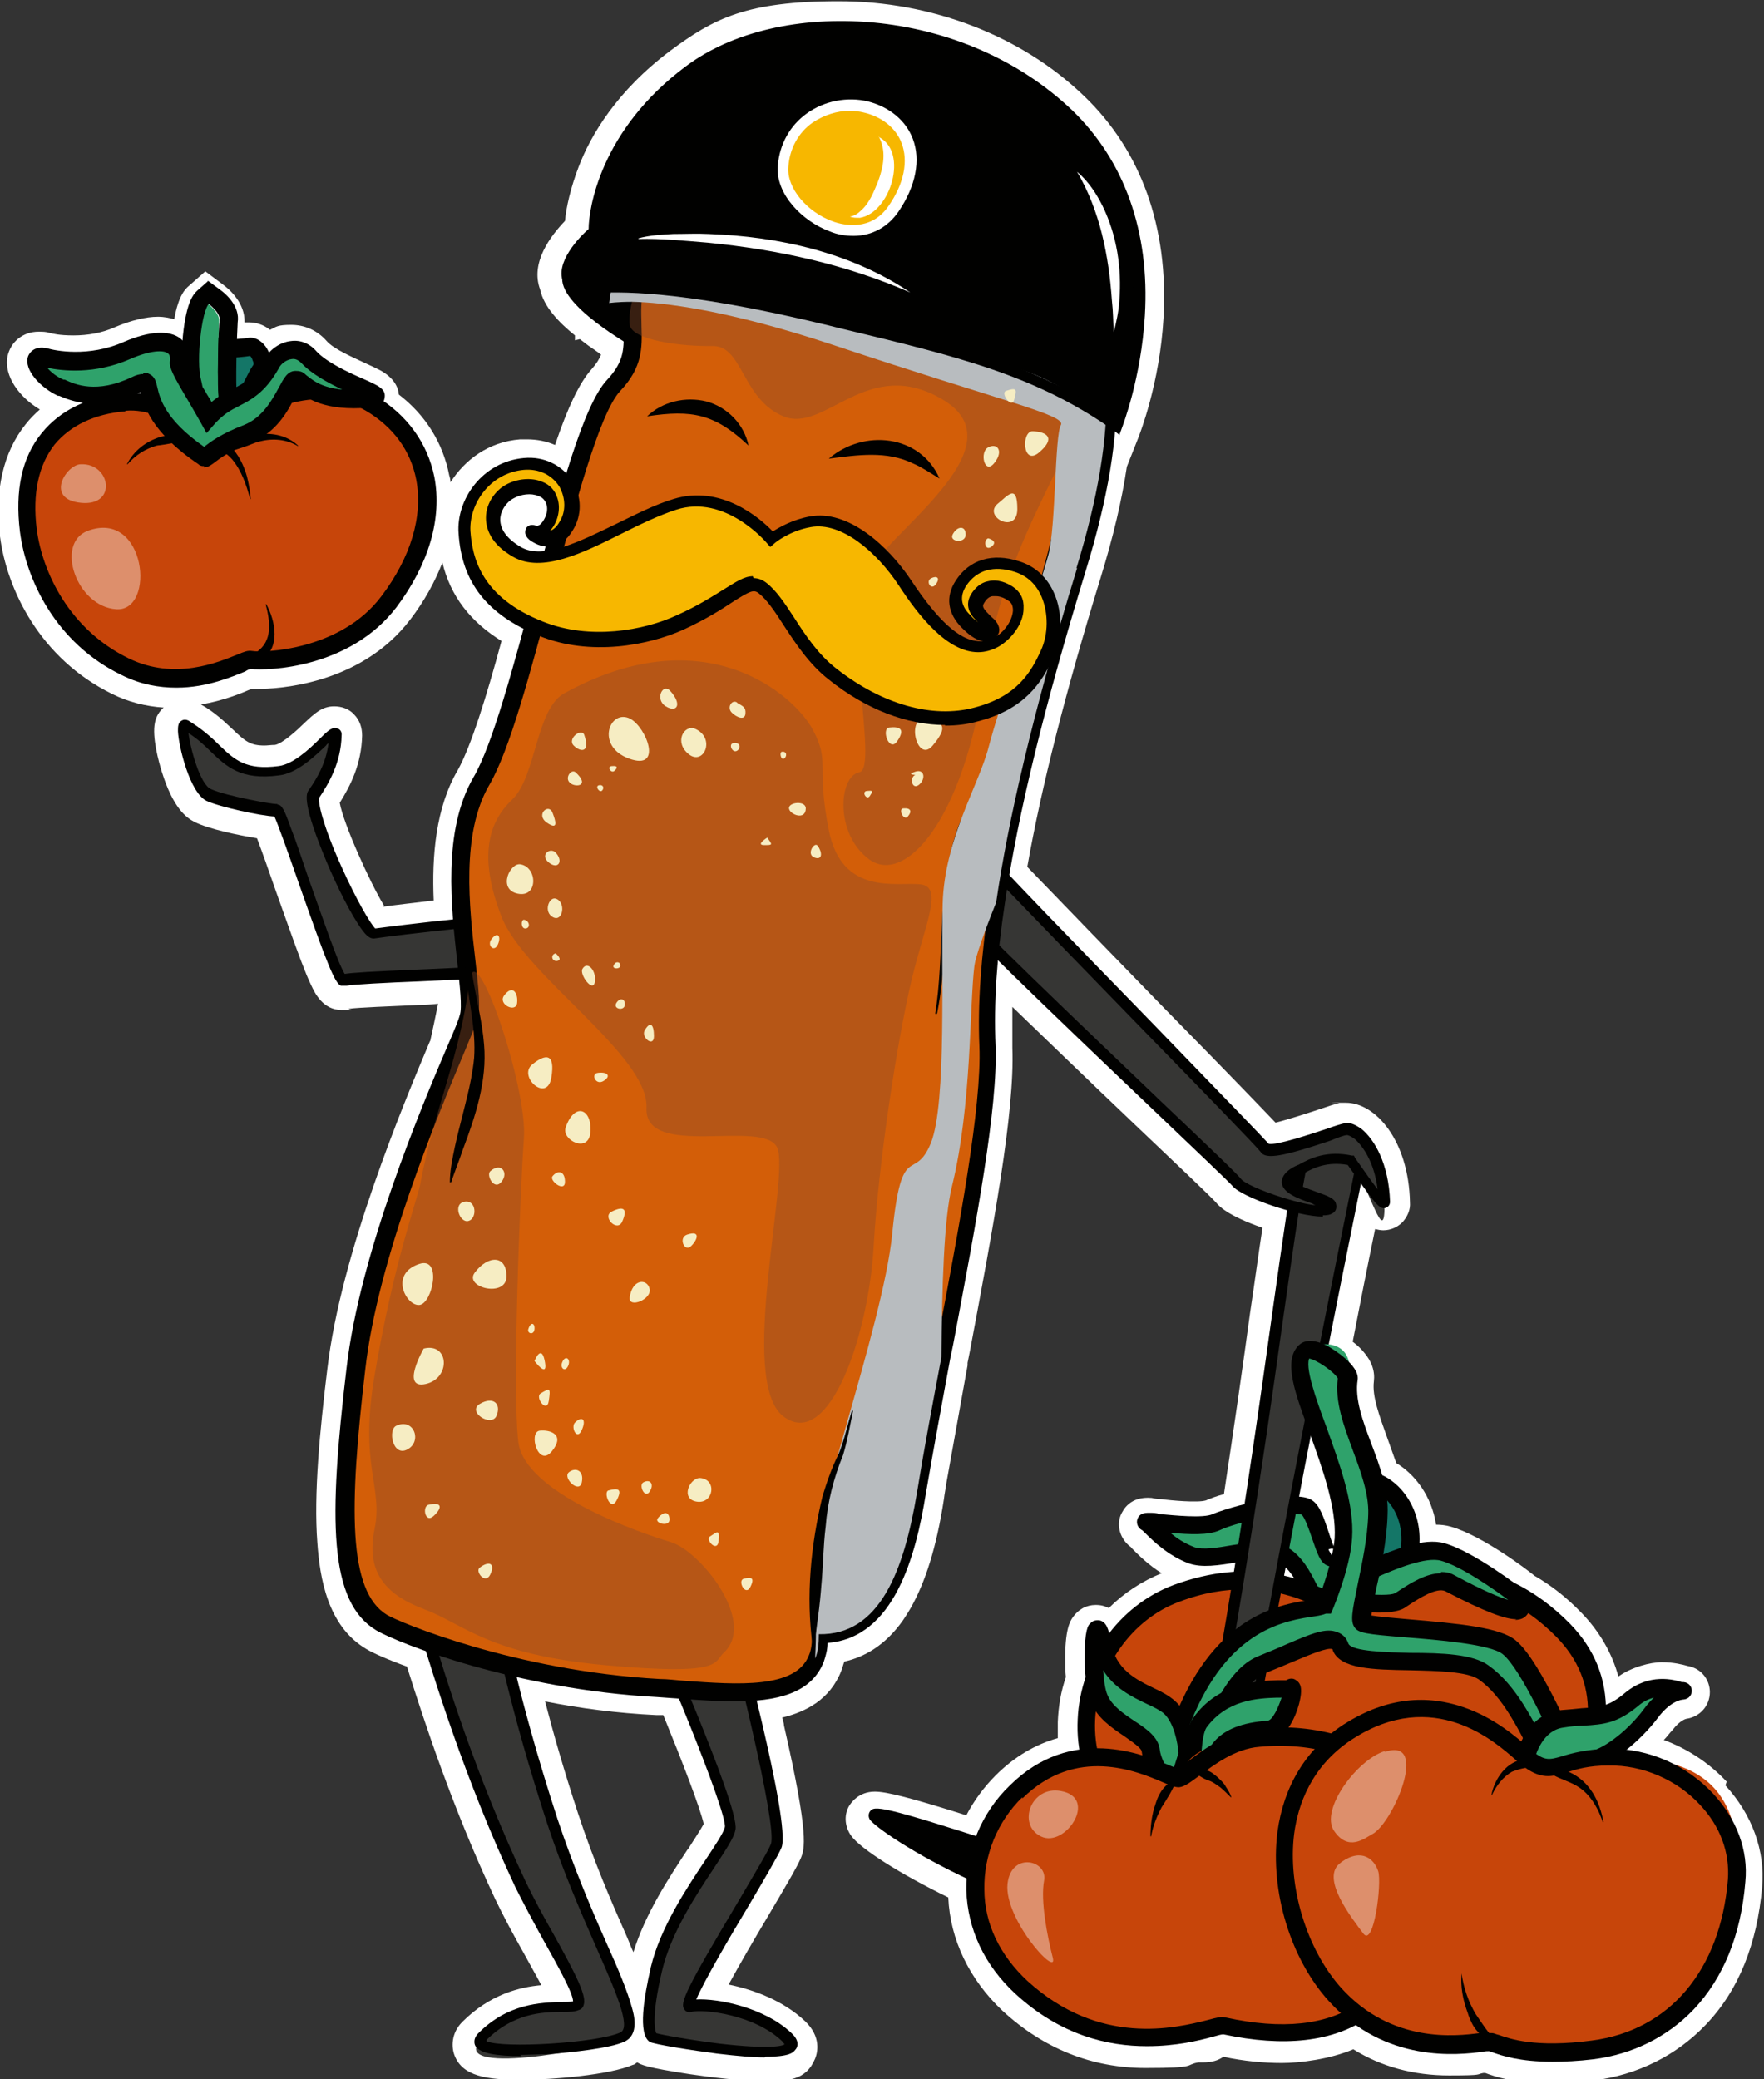 <?xml version="1.0" encoding="UTF-8"?>
<svg xmlns="http://www.w3.org/2000/svg" version="1.1" viewBox="0 0 283.5 334.1">
  <rect x="0" y="0" width="283.5" height="334.1" fill="#333333" stroke="none"/>
  <!-- Generator: Adobe Illustrator 29.3.0, SVG Export Plug-In . SVG Version: 2.1.0 Build 146)  -->
  <defs>
    <style>
      .st0 {
        fill: #c7450a;
      }

      .st1 {
        fill: #f6edc3;
      }

      .st2 {
        fill: #d35e08;
      }

      .st3 {
        fill: #010100;
      }

      .st4 {
        opacity: .4;
      }

      .st4, .st5 {
        fill: #fff;
      }

      .st6 {
        isolation: isolate;
      }

      .st7 {
        fill: #363634;
      }

      .st8 {
        fill: #2fa26b;
      }

      .st9 {
        fill: #b8bcbf;
      }

      .st9, .st10 {
        mix-blend-mode: multiply;
      }

      .st11 {
        fill: #147667;
      }

      .st12 {
        fill: #f7b700;
      }

      .st10 {
        fill: #8a4d2b;
        opacity: .4;
      }
    </style>
  </defs>
  <g class="st6">
    <g id="Layer_1">
      <g>
        <path class="st5" d="M277.5,286.3c-2.8-3-6.3-5.3-10.1-6.7.5-.5.9-1.1,1.4-1.6,1.2-1.6,2.2-1.8,2.2-1.8,2.2-.3,3.8-2.1,3.8-4.3,0-1.8-1.2-3.8-3.6-4.2,0,0,0,0,0,0-.7-.2-2.2-.6-4.1-.6s-4.9.8-7,2.3c-1-3.7-3-7.2-5.9-10.2-2.5-2.6-5-4.5-7.6-6h0c-.8-.7-8.4-6.5-13.5-7.9-.7-.2-1.5-.3-2.3-.3-.7-4.6-3.4-8.1-6.4-9.9-.5-1.4-1-2.8-1.5-4.2-1.2-3.4-2.4-6.5-2.1-8.9.2-1.6-.3-3.2-1.6-4.7-.4-.5-1-1.1-1.8-1.7,1.1-5.7,2.3-11.8,3.6-18.1.4.1.9.2,1.3.2h0c1.2,0,2.3-.5,3.1-1.3.8-.9,1.3-2,1.2-3.2-.2-9.9-5.5-16-10.3-16s-.8,0-1.1.1c-.7.1-1.5.4-3.3,1-1.5.5-4.9,1.6-6.9,2.1-2-2.1-6.6-6.9-17.7-18.2-7.4-7.6-16.6-17.1-22.2-22.9,2.3-13,6.2-28.3,11.8-46.5,2-6.5,3.4-12.4,4.2-17.8l1.9-4.8c.1-.3,3.4-8.5,4-19.2.8-14.5-3.6-26.8-12.8-35.6-10.1-9.7-24.5-15.2-39.4-15.2s-20.1,2.8-27,7.9c-8.7,6.5-12.9,13.7-14.8,18.7-1.3,3.4-2,6.5-2.2,8.7-2.3,2.4-5.6,6.7-4,11,.6,2.8,3,5.3,5.6,7.4v.8c-.1,0,.8-.2.8-.2.4.3.9.7,1.3,1,.7.5,1.5,1,2.1,1.5-.3.7-.7,1.4-1.5,2.3-2,2.2-3.9,6.3-5.9,12.2-1.4-.6-2.9-.9-4.5-.9s-.7,0-1.1,0c-5.1.4-8.9,3.3-11.2,6.9,0-.4-.1-.8-.2-1.1-1-5.2-3.8-9.7-8.1-13-.1-1.2-.8-2.7-3-3.9-.6-.3-1.4-.7-2.3-1.1-1.9-.9-5.2-2.3-6.3-3.6-1.5-1.7-3.5-2.6-5.7-2.6s-2.4.3-3.4.8c-1-.8-2.2-1.2-3.4-1.2s-.5,0-.7,0c.1-3.1-2.4-5.3-3.5-6.1l-2.8-2.1-2.6,2.3c-.6.5-1.7,1.5-2.4,5.4-.7-.2-1.6-.4-2.6-.4-2,0-4.4.6-7,1.7-2,.9-4.3,1.3-6.6,1.3s-3.4-.3-3.8-.4c-.6-.2-1.2-.2-1.8-.2-2.5,0-4.5,1.6-5,4-.6,3.2,2,6.6,5.2,8.5-.8.7-1.6,1.5-2.3,2.4-3.6,4.5-5,10.7-4.1,18,1.1,8.5,6.4,19.6,18,25.3,2.6,1.3,5.4,2,8.3,2.2-.7.6-1.2,1.4-1.4,2.4-.5,2.3.6,6.3,1.1,7.9,1.8,5.8,3.9,7.4,5.3,8.1,2.2,1.1,6.9,2.1,10,2.6.8,2.1,2,5.5,3,8.4,1.4,3.9,2.8,7.9,4,11.1.7,1.8,1.2,3.1,1.7,4.1.6,1.3,1.9,4,4.9,4s.8,0,1.2-.2c1.3-.2,6.7-.4,11.1-.6,1.1,0,2.2-.1,3.2-.2-.4,2-.8,3.9-1.2,5.7,0,0,0,.2-.1.3-4.3,10.2-14.3,34-16.5,52.7-1.2,9.9-2.2,20.1-1.6,27.9.4,5.6,1.6,13.4,7.9,17.1,1,.6,3.2,1.6,6.5,2.8,2.7,8.6,7.3,22.7,14.2,37.4,1.3,2.7,2.9,5.7,4.6,8.7.8,1.5,1.9,3.4,2.8,5.1-3.5.3-8.3,1.5-12.7,5.9-1.8,1.8-1.8,4.1-1.2,5.5,1.3,3.2,5.1,3.8,10.6,3.8h0c5.1,0,14.3-.8,18-2.4.2,0,.4-.2.7-.4,0,0,0,0,0,0,.7.4,1.3.8,8.5,1.9,3.4.5,8.2,1.1,11.9,1.1s6.7,0,8.2-3.6c.4-1,1-3.5-1.6-6-3.6-3.4-8.4-5.1-12.3-5.9,1.8-3.3,4.3-7.6,6.1-10.6,3.2-5.4,4.9-8.3,5.5-9.7.6-1.5,1.4-3.4-2.7-21.3,0-.4-.2-.9-.3-1.3,3.8-.9,7.7-2.9,9.5-7.5.2-.5.3-1,.5-1.5,3.1-.7,6.5-2.5,9.4-6.6.4-.6.8-1.2,1.2-1.9,2.4-4.2,4.2-9.8,5.4-17.6.1-.9.3-1.8.4-2.6,1.1-6.2,2.3-12.7,3.4-18.9v-.4c0,0,0,0,0,0l.4-2c3.7-19.7,7.2-38.3,6.8-48.6,0-2.1,0-4.3,0-6.6,5.2,5,11.8,11.4,20.1,19.3,5.8,5.5,11.8,11.2,12.6,12.1.5.6,1.8,2.1,7.5,4.1-.6,3.8-1.2,8.4-2,13.7-1.1,8.1-2.5,17.9-4.2,29.1-1.2.3-2.2.7-2.9,1-1.3.4-5.7,0-7.1-.2-.6,0-1.2-.1-1.6-.2-3.5-.3-4.6,1.9-5,2.8-.7,1.8,0,3.8,1.5,5,.1,0,.3.3.4.4,1,1,2.6,2.6,4.7,3.9-3.2,1.3-6.1,3.2-8.5,5.6-.6-.3-1.2-.5-2.1-.5-1.5,0-2.8.7-3.7,2-.4.6-1.3,1.9-1.2,7.3,0,.6,0,1.4.1,2.3-.8,2.3-1.2,4.7-1.3,7.2,0,.9,0,1.7,0,2.6-3.6,1-7,3-10,6-1.9,1.9-3.5,4.1-4.7,6.4-8.9-2.8-12.8-3.8-14.7-3.8-2.7,0-3.9,1.9-4.2,2.4-.8,1.5-.6,3.3.4,4.7,1.5,2.1,8,6.2,15.6,9.9.3,6.8,3.4,13.2,8.7,18.2,6.6,6.1,14.4,9.2,23,9.2s6.2-.5,8.5-.9c.3,0,.6,0,.8,0,1.3,0,2.4-.3,3.2-.9,3.3.7,6.5,1,9.4,1s7.7-.6,11.5-2.2c4.5,2.8,9.7,4.2,15.4,4.2s4.3-.2,5.5-.4c.1,0,.2,0,.3,0,1.6.6,4.8,1.7,10.5,1.7s4.5-.2,7-.5c7-.9,13.2-4,17.9-8.9,5.3-5.5,8.3-13,9.1-22.2.5-5.8-1.6-11.6-5.9-16.3ZM61.7,145.5c-2.2-3.6-6.5-13.1-7.1-16.5,1.7-2.7,3.5-6.2,3.6-10.8,0-1.3-.4-2.5-1.3-3.4-.8-.9-2-1.3-3.2-1.3-2,0-3.2,1.2-4.8,2.7-1,1-3.5,3.3-4.7,3.5-.6,0-1.2.1-1.7.1-2.3,0-3.1-.7-5.1-2.6-1.3-1.2-2.8-2.7-5.1-4,3.6-.6,6.5-1.8,8.1-2.5,0,0,0,0,0,0,0,0,0,0,0,0,0,0,.2,0,.3,0,.2,0,.5,0,.8,0,2.7,0,16.3-.5,24.4-11.1,2.3-3,4-6.1,5.2-9.2,1.3,5.4,4.5,9.5,9.5,12.6-2.4,8.9-4.9,16.9-7,20.7-3.6,6.1-4.2,13.9-3.9,21-3.2.4-6.1.7-8.1,1ZM110.5,297.2c-2.9,4.4-6.8,10.3-8.7,16.5-.4-.8-.7-1.7-1.1-2.6-2.4-5.4-5.3-12.1-7.8-19.7-2.3-7-4-13-5.3-18,5.5,1.1,11.6,1.9,17.9,2.2.4,0,.7,0,1.1,0,2.9,7.1,5.9,14.8,6.5,17.5-.5.9-1.6,2.6-2.5,4Z"/>
        <g>
          <g>
            <path class="st11" d="M221.1,238.2c3,.9,6,5,5.6,10.1-.5,5.2-4.7,9.9-4.2,11.4s-8.1-1.1-8.1-1.1l6.7-20.4Z"/>
            <path class="st3" d="M221.6,261.6c-1.3,0-3.6-.4-7.7-1.6l-1.4-.4,7.6-23.2,1.4.4c3.6,1.2,7.1,5.8,6.6,11.6-.3,3.2-1.9,6.2-3,8.4-.5.9-1.1,2.1-1.2,2.5.2.6,0,1.2-.4,1.6-.2.2-.6.6-1.8.6ZM216.2,257.6c1.9.5,3.8,1,4.9,1.1.2-.9.7-1.9,1.4-3.2,1.1-2.1,2.5-4.7,2.7-7.3.3-3.6-1.3-6.6-3.3-8l-5.8,17.5Z"/>
          </g>
          <g>
            <path class="st3" d="M104,56s-13.5-7.4-12.6-11.6,9.7-7.9,11.3-4.7,1.3,16.2,1.3,16.2Z"/>
            <path class="st3" d="M104.8,57.5l-1.3-.7c-2.3-1.3-14-7.9-13.1-12.5.6-3.2,5-6.1,8.6-6.6,2.1-.3,3.7.3,4.4,1.7,1.7,3.4,1.5,15.3,1.4,16.7v1.5ZM100.1,39.4c-.3,0-.6,0-.8,0-2.8.4-6.6,2.8-7.1,5.1-.4,2.3,5.7,6.9,10.9,9.9,0-4.3-.2-12.1-1.3-14.3-.3-.6-1.1-.8-1.8-.8Z"/>
          </g>
          <g>
            <path class="st11" d="M35.7,65.6c0-.3-.8-4.7-1-6.2s-.8-4.3,0-3.8,4.3.3,5.4,0,2.7,2.1,1.6,3.8-2.9,6.2-4.5,7.1-1.5-1.1-1.5-1.1Z"/>
            <path class="st3" d="M36.5,68.3c-.5,0-.9-.2-1.1-.3-1-.6-1.1-1.9-1.1-2.4,0-.4-.3-2.2-.6-3.5-.2-1-.3-2-.4-2.5v-.4c-.5-2.8-.7-4.2.4-4.8.4-.3,1.1-.4,1.8,0,.6.2,3.2.1,4.3-.1,1-.2,2.1.3,2.9,1.4,1,1.4,1.1,3.2.2,4.5-.3.5-.7,1.2-1.1,2-1.4,2.8-2.5,4.8-3.9,5.6-.6.3-1,.4-1.4.4ZM35.9,57.4c0,.5.2,1,.2,1.4v.4c.2.5.3,1.5.5,2.5.3,1.7.4,2.7.5,3.2.8-.9,1.7-2.8,2.3-3.9.4-.8.8-1.6,1.2-2.2.2-.2.2-.5,0-.9-.1-.4-.3-.6-.4-.7-.7.1-2.7.4-4.3.2ZM40.5,57.1s0,0,0,0c0,0,0,0,0,0ZM35.6,54.5s0,0,0,0c0,0,0,0,0,0Z"/>
          </g>
          <g>
            <path class="st8" d="M213.3,258.6c-2.3-.3-3.2-6.6-6.9-8.7s-11,1.4-14.9,0-6.5-4.8-7.3-5.3,8.4,1.3,11.3,0,12.8-3.6,14.6-2.3,2.8,8.7,4.1,8"/>
            <path class="st3" d="M213.1,260c-1.9-.3-2.8-2.2-3.9-4.2-.9-1.8-2-3.8-3.6-4.7-1.6-.9-4.3-.5-7,0-2.7.4-5.4.9-7.6.1-3.2-1.2-5.6-3.5-6.9-4.8-.3-.3-.6-.6-.7-.6-.6-.4-.8-1.1-.6-1.7.4-1.1,1.5-1,2.1-1,.4,0,.9,0,1.5.2,2.3.2,7,.7,8.5,0,2-.9,13.2-4.2,16-2.2,1.2.8,1.8,2.6,2.7,5.3.3,1,.8,2.4,1.1,2.7-.2-.2-.7-.4-1.2-.1l1.4,2.5c-.5.3-1,.3-1.5.1-1.2-.4-1.7-2-2.5-4.3-.4-1.2-1.2-3.5-1.7-3.9-1.5-.7-10,1-13.2,2.5-1.7.8-4.8.7-7.9.4,1,.9,2.3,1.7,3.8,2.3,1.4.5,3.8.1,6.1-.3,3.2-.5,6.5-1.1,9,.4,2.3,1.4,3.6,3.9,4.6,5.9.5.9,1.3,2.5,1.7,2.7l-.4,2.8Z"/>
          </g>
          <g>
            <path class="st0" d="M215.8,257.9c-1.6,1.2-10.6-7.8-26.8-1.8-15.9,5.9-22.8,31.6,1.2,43.1,26.4,12.7,51.3.9,57-4.4s15.7-20.9,4-32.8c-11.7-11.9-26.6-10.6-35.4-4.1Z"/>
            <path class="st3" d="M215,306.3c-7.5,0-16.3-1.4-25.4-5.8-10.9-5.2-16.9-14.1-16.4-24.2.4-9.6,6.6-18.3,15.4-21.6,12.4-4.6,20.9-.8,25,1,.6.3,1.4.6,1.8.7,4.9-3.5,11.1-5.2,17.2-4.9,7.3.4,14.1,3.7,19.7,9.4,4,4.1,5.9,8.9,5.8,14.3-.2,9.2-6.3,17.2-9.9,20.6-3.3,3.1-11.4,7.3-21.4,9.3-3.3.7-7.3,1.1-11.7,1.1ZM200,255.4c-3.1,0-6.6.5-10.5,2-7.6,2.8-13.1,10.6-13.5,19-.4,8.9,5,16.8,14.8,21.5,25.3,12.2,49.8,1.1,55.4-4.1,3-2.8,8.8-10.3,9-18.5.1-4.6-1.6-8.7-5-12.2-11.2-11.4-25.2-10.1-33.5-4h0c-1.1.8-2.4.2-4.4-.7-2.6-1.2-6.7-3-12.2-3Z"/>
          </g>
          <g>
            <path class="st3" d="M252.9,304.9c1.9.1-22.4,11.4-58.3,7.3-30.4-3.5-52.6-18.3-54.1-20.3s24.4,6.9,31.9,9,34.2,6,37.9,6.1c7.4.2,37.4-2.4,42.6-2Z"/>
            <path class="st3" d="M210.4,314c-4.9,0-10.3-.3-15.9-.9-31-3.6-53.1-18.5-54.7-20.7-.3-.5-.2-1,0-1.3.7-1,1.8-1,21.6,5.4,4.6,1.5,8.9,2.8,11.3,3.5,2.2.6,34,6,37.7,6.1,3.6,0,12.6-.5,21.3-1,9.6-.6,18.6-1.2,21.3-1h0c.6,0,.8.4.9.6.1.3.1.7-.1,1-.8,1.1-7.9,3.9-17.4,5.9-6.3,1.3-15.2,2.6-25.9,2.6ZM143,292.9c2.5,1.8,7.3,4.7,14,7.8,8.3,3.8,21.6,8.8,37.6,10.6,27.3,3.2,47.5-2.6,54.7-5.5-4.2.1-11,.6-17.6,1-8.8.6-17.8,1.1-21.4,1-4,0-35.8-5.5-38.2-6.1-2.4-.7-6.8-2-11.4-3.5-5.8-1.8-13.8-4.4-17.8-5.4Z"/>
          </g>
          <g>
            <path class="st7" d="M219.1,185.5c.1-.2-23.3,112.4-24.6,140.6,0,1.4-9.3-1.3-9-2.4,17.1-75.2,22-139.3,24.7-139.2l8.8,1.1Z"/>
            <path class="st3" d="M193.6,327.3c-2.4,0-7-1.5-8.3-2.6-.6-.5-.7-1-.6-1.4,10.4-45.5,16.3-87.4,19.8-112.5,3.5-24.9,4-27.4,5.7-27.4s0,0,0,0h0s8.9,1.1,8.9,1.1h0c.7.3.6,1,.5,1.3,0,.2,0,.5-.2.8-.1.7-.4,1.8-.6,3.2-18.7,92.1-23.2,124.9-23.7,136.2,0,.5-.3.9-.8,1.1-.3.1-.6.2-1.1.2ZM186.5,323.5c1.1.8,5.7,2.2,7.2,2.1.8-16.7,9-63.7,23.7-136,.3-1.4.5-2.6.7-3.3l-7.5-.9c-.9,2-2.4,12.6-4.3,25.9-3.5,25-9.5,66.9-19.8,112.3Z"/>
          </g>
          <g>
            <path class="st3" d="M182.9,315.1c-.2.6,2.5,1.4,5.7,2,4.8.9,10.9,1.5,10.9.5,0-1.3,0-2.8.2-4.3.3-2.7.9-5.7,1.4-8.2v-.2c.9-3.6,1.6-6.5,1.6-7.3,0,0,0,0,0-.1-.4-1.3-5.4-2.3-10-2.7-3.6-.3-6.9-.2-7.3.6-.9,1.8-1,14.2-2.5,19.8Z"/>
            <path class="st3" d="M189.3,294.5c1,0,2.2,0,3.4.2,4.5.4,9.6,1.4,10,2.7,0,0,0,0,0,.1,0,.7-.7,3.6-1.6,7.3v.2c-.6,2.6-1.2,5.5-1.5,8.2-.2,1.5-.2,3-.2,4.3,0,.3-.8.5-2.1.5-2.2,0-5.8-.4-8.8-1-3.2-.6-5.9-1.4-5.7-2,1.5-5.6,1.7-18.1,2.5-19.8.3-.5,1.8-.7,3.9-.7M189.3,292.7c-3.4,0-4.9.5-5.5,1.7-.5,1.1-.7,3.4-1.1,8-.3,4.1-.8,9.2-1.5,12.1-.1.5,0,1.1.2,1.6.3.6.9,1.5,6.9,2.6,3.3.6,6.9,1,9.2,1s2.7-.2,3.3-.9c.4-.4.6-.9.6-1.5,0-1.1,0-2.5.2-4,.2-2.2.7-4.8,1.4-8.1v-.2c.3-1.2.6-2.2.8-3.2.6-2.7.9-3.8.9-4.5h0s0,0,0,0c0-.2,0-.4-.1-.6-.4-1.3-1.8-2.2-4.7-2.9-1.9-.5-4.4-.9-6.8-1.1-1.2-.1-2.5-.2-3.5-.2h0Z"/>
          </g>
          <path class="st5" d="M192.7,294.6c-.2,1.1-.3,2.2-.2,3.3.3,3-2.1,12.5-3.9,19.1,4.8.9,10.9,1.5,10.9.5,0-1.3,0-2.8.2-4.3-1-.3-3-3.5-2.3-5.9s3.7-2.4,3.7-2.4v-.2c0,0,1.6-7.4,1.6-7.4-.4-1.3-5.4-2.3-10-2.7Z"/>
          <g>
            <path class="st7" d="M157.1,136.4c0,.8,45.2,46.7,46.1,48s11.3-2.7,13.1-3.1c1.7-.4,6,3.6,6.2,11.8s-2.5-2.6-5.4-6.7c-4.1-.9-6.8.8-8.1,1.4-6.5,3.2,4.5,4.6,4.9,5.9.8,2.4-13.3-1.7-15-3.9s-43.7-41.1-46.2-45.2-.2-10.7,0-11.3,4.5,2.9,4.5,2.9Z"/>
            <path class="st3" d="M212.6,195.5c-4,0-13-3.1-14.5-4.9-.6-.7-6.3-6.1-12.9-12.4-16.7-15.9-31.8-30.4-33.4-32.9-2.5-4.1-.7-10.2,0-12h0c.1-.3.4-.6.7-.7.4-.1,1-.3,5.2,3.2l.3.2h0c1.5,2,15.7,16.6,27.2,28.4,12.1,12.5,17.8,18.4,18.7,19.4,1.2.3,6.9-1.6,9.3-2.4,1.4-.5,2.4-.8,2.9-.9.8-.2,1.7.2,2.7.9,2.1,1.7,4.4,5.6,4.6,11.7,0,.6-.4.9-.7,1-.8.2-1.3-.3-2.8-2.3-.8-1.1-1.9-2.6-3.3-4.6-3.3-.6-5.5.5-6.8,1.2-.2,0-.3.1-.4.2-1.4.7-1.6,1.1-1.6,1.1.1.5,2.6,1.4,3.7,1.8,2,.7,3,1.1,3.2,1.9.2.7,0,1.3-.6,1.6-.3.2-.8.3-1.5.3ZM153.2,134.6c-.6,2.2-1.6,6.7.2,9.7,1.6,2.6,20.6,20.6,33.1,32.6,7.9,7.5,12.4,11.8,13,12.6.5.6,3,1.8,6.8,3,2.3.7,4.1,1.1,5.3,1.2-.3,0-.5-.2-.7-.3-2.3-.8-4.8-1.7-4.9-3.4,0-1.4,1.4-2.3,2.6-2.8.1,0,.2-.1.4-.2,1.5-.8,4.2-2.2,8.3-1.3h.3c0,0,.2.4.2.4,1.7,2.4,2.8,4,3.6,5-.5-4.2-2.3-6.9-3.7-8.1-.7-.5-1.1-.6-1.2-.6-.4,0-1.5.4-2.7.9-7.5,2.5-10.4,3.1-11.2,1.8-.5-.7-9.7-10.2-18.6-19.3-21.8-22.4-26.4-27.2-27.4-28.5-1.1-.9-2.5-2-3.3-2.5ZM204,184h0ZM204,184h0s0,0,0,0ZM153.5,133.8h0s0,0,0,0Z"/>
          </g>
          <g>
            <path class="st7" d="M87.7,155.2c-2.6,1.1-31.2,1.7-32.5,2.3s-9.9-27.4-10.7-27.3-8.5-1.3-11-2.5-4.9-12-3.8-11.3c6.2,3.6,6.6,8.5,15.1,7.4,4.5-.6,9.2-7.6,9.1-5.8-.1,4.3-2.1,7.4-3.5,9.5s8,22.7,9.7,22.4,26.3-3.3,27.9-2.3,3.3,5.9-.3,7.4Z"/>
            <path class="st3" d="M55.2,158.4c-.1,0-.3,0-.4,0-1-.4-2.2-3.4-6.9-16.8-1.5-4.3-3.2-9.1-3.8-10.4-2.2-.1-8.7-1.5-10.9-2.5-2.7-1.3-4.5-8.8-4.6-11.2,0-.7,0-1.4.6-1.7.3-.2.7-.2,1.1,0,2.1,1.3,3.6,2.6,4.9,3.9,2.5,2.4,4.3,4.1,9.6,3.4,2.3-.3,4.9-2.7,6.6-4.4,1.4-1.4,2.1-2,2.9-1.6.2,0,.7.4.6,1.1-.1,4.3-2,7.6-3.6,10-.2.7.5,4.2,3.5,10.9,2.6,5.8,4.8,9.4,5.5,10.1,1.5-.2,7.8-1,13.8-1.6,13.2-1.3,14-.8,14.5-.5,1.2.8,2.4,3.2,2.2,5.4-.1,1.7-1.1,3-2.6,3.6h0c-1.5.7-9.6,1.1-20.7,1.6-5.2.2-11,.5-11.8.7-.1,0-.2,0-.4,0ZM55.6,158.3s0,0,0,0c0,0,0,0,0,0ZM54.9,156.7s0,0,0,0c0,0,0,0,0,0ZM44.6,129.3c.7,0,1.1.8,2.2,3.9.8,2,1.7,4.8,2.7,7.7,2,5.6,4.8,13.9,5.9,15.6,1.2-.2,4.4-.4,11.8-.7,7.5-.3,18.8-.9,20.1-1.5,1-.4,1.5-1.1,1.6-2.2.1-1.5-.7-3.2-1.4-3.7-2.2-.7-24.8,2-27.3,2.4-.8.1-1.5-.5-2.7-2.4-1.7-2.6-4-7.3-5.7-11.6-3.3-8.2-2.5-9.4-2.2-9.8,1.4-2,2.8-4.4,3.2-7.6-.1.1-.3.2-.4.4-1.9,1.8-4.7,4.5-7.6,4.8-6.1.8-8.4-1.4-11-3.9-1-1-2.1-2-3.5-2.9.3,2.6,1.9,8.3,3.6,9,2.4,1.1,9.7,2.4,10.5,2.4,0,0,.1,0,.2,0ZM87.5,148.6h0ZM44.6,131.1s0,0,0,0c0,0,0,0,0,0ZM44.6,131.1h0,0Z"/>
          </g>
          <g>
            <path class="st7" d="M104,259.7c.8.2,14,31.1,13.4,34s-9.5,12.9-11.9,22.6-1.2,10.7-.6,11.1,26.7,5,21.6,0-13.2-5.6-15.5-5.1,12.4-22.5,13.8-25.8-6.7-34.3-7.5-36.9-13.3,0-13.3,0Z"/>
            <path class="st3" d="M122.9,330.6c-1.8,0-4.2-.2-7.6-.6-3.9-.5-10.3-1.5-10.9-1.9-1.9-1.3-.9-7.2.2-12,1.5-6.3,5.7-12.6,8.7-17.1,1.6-2.4,3-4.5,3.2-5.4.4-2.4-11-30-13-33.1l-3.7-.9,4-.8c.1,0,3.2-.6,6.4-1,5-.5,7.4,0,7.9,1.6,0,.3,9.1,33.5,7.5,37.5-.5,1.2-2.6,4.8-5.2,9.2-2.9,4.8-7.4,12.5-8.5,15.2,3.5-.2,11,1.3,15.3,5.4,1.4,1.3,1,2.3.6,2.7-.3.4-.9,1.1-4.8,1.1ZM105.4,326.7c1,.3,5.5,1.1,10.3,1.7,7.9.9,10,.4,10.4.1,0,0-.2-.2-.3-.4-4.5-4.4-12.8-5.3-14.7-4.8-.4.1-.9,0-1.1-.4-.8-1,.2-3.2,8.8-17.6,2.4-4.1,4.7-7.9,5.1-9,1.1-2.7-6.1-31.7-7.5-36.3h0s-.6-.9-6.3-.3c-1.8.2-3.6.5-4.7.7.4.8,1,2,1.9,4,1.4,3.1,3.1,7.1,4.7,11,3,7.4,6.6,16.7,6.2,18.6-.2,1.3-1.6,3.3-3.4,6.1-3,4.5-7,10.6-8.4,16.6-1.8,7.6-1.1,9.7-.9,10.1ZM105.3,326.6h0s0,0,0,0Z"/>
          </g>
          <g>
            <path class="st7" d="M67.4,258.7c1.7,5.3,6.8,24.1,16.3,44.2s10.9,18.7,9,19.5-9-1.2-15.2,5.1,18.3,1.9,22.5,0-4.8-14.9-11.3-34.8c-6.8-20.8-8.9-33.6-8.9-34.3s-12.4.3-12.4.3Z"/>
            <path class="st3" d="M83.8,330.4c-4.1,0-6.6-.5-7.3-1.5-.2-.2-.6-1.1.3-2.1,4.8-4.9,10.2-5,13.4-5.1.7,0,1.4,0,1.9-.1,0-1.4-2.8-6.3-4.8-9.9-1.6-2.9-3.2-5.9-4.5-8.5-8.2-17.5-13.1-33.8-15.5-41.6-.3-1.1-.6-2.1-.8-2.7l-.3-1.1h1.1c12.1-1.2,12.8-.6,13.1-.3.2.2.3.4.3.7,0,.8,2.2,13.5,8.9,34.1,2.6,7.8,5.5,14.6,7.9,20,1.9,4.2,3.3,7.6,4,10.1.4,1.3,1.3,4.6-1.2,5.7-2.2,1-8.1,1.7-12.6,2-1.5,0-2.8.1-4.1.1ZM78.2,328c2.5,1.2,17.8.3,21.5-1.4,1.8-.8-.8-6.7-3.8-13.5-2.4-5.5-5.4-12.3-8-20.2-5.9-18.1-8.5-30.9-8.9-34-1.5-.1-6,.1-10.4.5.2.5.3,1.1.5,1.7,2.3,7.8,7.2,23.9,15.4,41.3,1.2,2.5,2.8,5.5,4.4,8.3,3.9,7,5.4,10.1,4.9,11.5-.1.4-.4.7-.8.8-.7.3-1.5.3-2.7.3-3.1,0-7.8.2-12.1,4.5ZM79,258.3"/>
          </g>
          <g>
            <path class="st2" d="M173.1,91.3c-7.2,23.5-11.1,40.7-13,53.7-1.4,9.7-1.8,17.1-1.5,23.1.4,10.2-3.5,30.2-7.2,50-1.4,7.4-2.8,14.8-3.9,21.6-2.1,12.7-6,23.1-15.8,22.9,0,1.5-.1,2.8-.6,3.9-2.8,7.4-15.6,5.3-25.4,4.7-22.8-1.2-41.7-8.9-44.4-10.5-7.3-4.3-6.7-18.6-4.1-40.8,2.6-22.2,16.6-51.9,18.1-56.4,1.6-4.5-5-25.7,2.1-38,6.8-11.8,14.5-56.5,21.2-63.7,4.4-4.7,2.6-8,3-13.3.3-2.8,1.2-6.3,4.1-10.8,5.2-8.1,19.4-11.3,33.1-10.6,10.1.5,19.9,3.2,25.5,7.7,8.9,7,13.1,15.9,13.6,27.3.3,8.3-1.4,18-4.8,29.1Z"/>
            <path class="st3" d="M118.2,273.4c-2.8,0-5.7-.2-8.5-.4-1.4-.1-2.8-.2-4.1-.3-22.7-1.2-41.7-8.7-45.1-10.7-7.7-4.6-7.7-17.8-4.8-42.2,2.1-18.3,12-41.9,16.3-51.9,1-2.3,1.7-4,1.9-4.8.4-1.2,0-4.7-.4-8.4-1-9-2.4-21.2,2.6-29.8,3.1-5.3,6.5-18.1,9.8-30.4,4-15.1,7.8-29.4,11.7-33.5,2.8-3,2.7-5.1,2.6-8.3,0-1.2,0-2.6,0-4.2.3-3.7,1.7-7.4,4.3-11.4,6-9.3,21.7-11.9,34.4-11.3,10.9.6,20.8,3.6,26.4,8,9,7.1,13.6,16.4,14.1,28.3.3,8.2-1.3,17.9-4.9,29.6-6.6,21.6-10.9,39-13,53.4-1.3,8.6-1.8,16.1-1.5,22.9.4,9.9-3.1,28.4-6.8,48l-.5,2.4c-1.3,7.1-2.7,14.6-3.9,21.6-1.6,10-5.1,23.2-15.8,24,0,1.1-.3,2.1-.6,3-2,5.2-7.7,6.4-14.3,6.4ZM134.9,28.6c-13.3,0-24.1,3.8-28,10-3.1,4.8-3.7,8.1-3.8,10.1-.1,1.4,0,2.6,0,3.8.1,3.3.2,6.5-3.4,10.3-3.4,3.6-7.4,18.8-11,32.3-3.5,13.1-6.8,25.5-10.1,31.1-4.5,7.8-3.2,19.5-2.2,28.1.5,4.6.9,7.8.3,9.6-.3.9-1,2.6-2,5-4.2,10-14,33.3-16,51.2-2.6,22.1-2.8,35.6,3.5,39.4,1.8,1.1,20.5,9,43.8,10.3,1.3,0,2.7.2,4.1.3,8.4.6,17.8,1.3,19.9-4.1.4-.9.5-2,.5-3.3v-1.5c0,0,1.5,0,1.5,0,7.4.2,11.8-6.5,14.3-21.7,1.2-7,2.6-14.6,3.9-21.7l.5-2.4c3.5-18.5,7.1-37.7,6.7-47.3-.3-6.9.3-14.6,1.6-23.4,2.2-14.5,6.4-32.2,13.1-53.9h0c3.5-11.4,5-20.8,4.7-28.6-.4-11.2-4.6-19.5-13-26.2-5.1-4.1-14.4-6.8-24.7-7.3-1.3,0-2.6-.1-3.8-.1Z"/>
          </g>
          <path class="st10" d="M104,42.5c-1.2,1.3-3.2,7.2-2.8,9.7s8.4,3.5,13.3,3.4,4.7,8.5,11.4,11.3,13.5-9.9,25.6-2.7c12.1,7.2-6.9,20.1-11.8,27.2s1.7,32.1-1.6,32.7-4,9.9,1.6,14,15.1-5.8,18.6-29.9c3.5-24.1,17.2-37.7,16.2-48.2s-53.2-35.7-70.5-17.5Z"/>
          <path class="st1" d="M149.2,115.5c-3.8-.9-1.9,7.4.7,4.3s1.6-3.7-.7-4.3Z"/>
          <path class="st10" d="M90.7,111.4c-4.6,2.5-4.5,13.4-8.4,17.1s-5.4,9.3-1.7,18.8,23.7,22.3,23.3,30.7,18.8,1.7,21,6.4c2.1,4.7-6.4,37.5,1,43.2,7.4,5.6,13.7-13.2,14.5-27.2.8-14,3.9-33.7,6.1-42.9s5.2-15,1.4-15.4-12.6,1.9-14.7-8.7.3-10.8-2.6-16.2-17.2-18.3-39.9-5.8Z"/>
          <path class="st3" d="M150.3,162.9c1.5-9.3.3-19.1,3.1-28.2.2-.7.6-1.9.9-2.6,3.2-7,5.7-14.2,7.8-21.5,1.8-6,3.6-12.1,5.3-18.1,1.2-4.3,2.3-8.7,3.1-13.1,0,0,.2,0,.2,0-.4,9-2.8,17.9-5.2,26.6-2.8,9-6,18-10.1,26.5-.1.4-.6,1.5-.7,1.9-.2.5-.4,1.4-.6,1.9-1.4,5.2-1.8,10.6-2.2,15.9-.3,3.6-.6,7.2-1.3,10.7h-.2Z"/>
          <g>
            <path class="st0" d="M20,64.6c-10.2.9-17.1,7.5-15.5,20.6,1,8,5.9,17.2,15.6,22s19.2-1.4,20-1.1,14.8.6,22.3-9.3,7.6-25.7-3-31.9-23.2,3.4-25.6,4.2-7.1-5-13.9-4.4Z"/>
            <path class="st3" d="M28.3,110.5c-2.7,0-5.7-.5-8.7-2-10.6-5.1-15.4-15.3-16.4-23.1-.8-6.6.3-11.9,3.5-15.8,3-3.7,7.5-5.9,13.3-6.4,4.5-.4,8.1,1.6,10.7,3.1,1,.6,2.5,1.4,2.9,1.3.3,0,1-.5,1.8-.9,4.6-2.6,15.5-8.6,24.9-3.1,5.1,3,8.4,7.6,9.5,13,1.3,6.7-.9,14.1-6.1,21-7.5,9.8-20.6,10.2-23.4,9.9-.2,0-.6.2-.9.4-2,.8-6.1,2.6-11,2.6ZM20.1,66.1h0c-4.9.4-8.8,2.3-11.3,5.3-2.6,3.3-3.6,7.9-2.9,13.6.9,7,5.3,16.2,14.8,20.8,7.4,3.6,14.4.6,17.4-.6,1.2-.5,1.7-.7,2.4-.6,1.7.3,14.2,0,20.8-8.8,4.7-6.2,6.7-12.8,5.6-18.7-.9-4.7-3.7-8.5-8.1-11.1-8-4.7-17.5.6-22.1,3.1-1.1.6-1.8,1-2.3,1.2-1.6.5-3.2-.4-5.2-1.5-2.4-1.4-5.5-3.1-9-2.8ZM39.7,107.5c.1,0,.3,0,.4,0-.2,0-.3,0-.4,0ZM40.5,104.7s0,0,0,0c0,0,0,0,0,0Z"/>
          </g>
          <g>
            <path class="st8" d="M217.4,257.3s5.8.8,7.5-.2,5.6-4,8-2.7c15.7,8.4,11,2.1,11,2.1,0,0-7.6-5.9-12-7.1s-13.3,4-14.3,3.6-.3,4.3-.3,4.3Z"/>
            <path class="st3" d="M243.7,260.2c-1.8,0-5.1-1.2-11.4-4.5-1.4-.7-4.3,1.2-5.7,2.1-.3.2-.6.4-.9.6-2,1.2-7,.6-8.5.4l-1.1-.2-.2-1.1c-.7-4.6.1-5.3.6-5.6.4-.3.9-.4,1.3-.3.5-.1,1.6-.6,2.5-1,3.6-1.5,8.5-3.6,11.9-2.6,4.6,1.3,12.2,7.1,12.5,7.4h.2c0,.1.1.3.1.3.4.5,1.6,2.4.4,3.8-.4.5-1,.8-1.9.8ZM231.6,252.6c.7,0,1.4.1,2.1.5,4.8,2.6,7.4,3.6,8.7,4-2-1.5-7.5-5.4-10.8-6.3-2.4-.7-7.2,1.3-10,2.5-1.4.6-2.3.9-2.9,1.1,0,.4,0,1,0,1.7,2.3.2,4.9.3,5.5-.1.2-.1.5-.3.8-.5,1.7-1.1,4.2-2.7,6.6-2.7ZM218.2,251.7s0,0,0,0c0,0,0,0,0,0Z"/>
          </g>
          <g>
            <path class="st8" d="M33.5,48.8c-1.2,1-2.1,9.2-1.3,12.2s.3,7,1.3,7.4,2.1-2.1,1.7-4,0-11.8,0-13-1.8-2.6-1.8-2.6Z"/>
            <path class="st3" d="M33.5,48.8s1.9,1.4,1.8,2.6c-.2,1.2-.5,11,0,13,.4,1.8-.5,4-1.5,4s-.1,0-.2,0c-1-.4-.5-4.4-1.3-7.4-.8-3,.1-11.1,1.3-12.2M33.4,45.2l-1.7,1.5c-.5.5-1.7,1.5-2.3,7.2-.1,1.2-.5,5.3.2,7.8.3,1,.4,2.4.4,3.6.2,2.5.3,5,2.7,5.8.4.1.7.2,1.1.2,1.1,0,2.2-.5,3-1.5,1.2-1.5,1.8-3.9,1.3-6-.3-1.5,0-10.7.1-12,.4-2.6-1.9-4.6-2.9-5.3l-1.9-1.4h0Z"/>
          </g>
          <path class="st3" d="M32.8,74.1c-.7-2.8,1.9-4.5,4.1-2.5,1.4,1.3,2.3,3.2,2.8,5,.3,1.2.5,2.4.6,3.6h-.1c-.6-2.3-1.4-4.6-2.9-6.4-.9-1-2.6-2.3-3.5-1.2-.3.4-.6.9-.8,1.5h-.1Z"/>
          <g>
            <path class="st8" d="M209.6,217c-3.5,3.6,7,19.4,6.3,30.1s-3,10.9-3,10.9c-4.5.8-15.8.5-22.8,18.1-4.9,12.2-1.9,11.7,0,12.7s5.1-18.6,12.7-21.5c7.5-2.9,11.4-5.5,12.6-2.8,1.7,4.1,18.4.8,23.1,4.1s7.4,9.6,11.4,17.6c2.6,5.1,3.2-2.7,3.2-2.7,0,0-6.5-15.9-10.4-19-3.9-3.1-22.8-2.9-23.6-4s2.2-10,2.5-17.4c.3-7.4-5.8-15.2-4.8-21.8s-5.6-5.7-7-4.3Z"/>
            <path class="st3" d="M190.3,290.3c-.3,0-.6,0-.8-.2-.2,0-.3-.2-.5-.2-3.4-1.4-4.2-3.9-.1-14.2,6.6-16.5,17.2-18,22.3-18.7.3,0,.5,0,.7-.1.7-1.7,2.3-6.3,2.6-9.7.3-5-2-11.3-4-16.9-2.4-6.5-4.3-11.6-1.8-14.1h0c.7-.7,2-1.2,4.5,0,1.1.6,5.3,3.2,5,5.5-.5,3.1.8,6.6,2.2,10.3,1.4,3.7,2.8,7.5,2.6,11.4-.1,4-1,8.4-1.8,11.8-.3,1.6-.7,3.5-.8,4.4,1.2.2,3.7.4,5.9.6,8.2.7,14.8,1.3,17.3,3.4,4.1,3.3,10.2,17.9,10.8,19.6v.3c.1,0,.1.3.1.3-.3,3.5-1.2,5.5-2.7,5.7-1.8.3-2.8-1.7-3.2-2.5-.4-.9-.8-1.7-1.2-2.5-3.3-6.6-5.8-11.8-9.7-14.6-1.8-1.3-6.7-1.4-11-1.5-6.1-.1-11.3-.2-12.5-3.2,0,0,0-.2-.1-.2-.7-.3-3.4.8-6,1.9-1.4.6-2.9,1.2-4.6,1.9-4.1,1.6-7.1,9.7-9,15.1-1.6,4.4-2.2,5.9-3.4,6.4-.2,0-.4.1-.6.1ZM210.5,218.1c-.9,1.4,1,6.7,2.6,11,2.1,5.9,4.6,12.5,4.2,18.1-.3,4.8-3,11.1-3.1,11.4l-.3.7h-.8c-.5.2-1,.3-1.6.4-4.9.7-14.1,2-20.1,17-1.8,4.6-2.7,7.7-2.5,9.3,0,.8.3.9,1,1.2.5-.9,1.1-2.8,1.7-4.3,2.2-6.2,5.3-14.7,10.7-16.8,1.7-.7,3.2-1.3,4.5-1.9,4-1.7,6.3-2.7,8.2-1.9.8.3,1.4.9,1.7,1.8.5,1.3,6.4,1.4,9.9,1.5,5.2,0,10.1.2,12.6,2,4.5,3.2,7.2,8.7,10.6,15.6.4.8.8,1.6,1.2,2.5,0,0,0,.1,0,.2.1-.6.3-1.3.4-2-1.9-4.6-7-15.8-9.9-18.1-2-1.6-10.6-2.3-15.7-2.7-6.3-.5-7.5-.7-8.1-1.6-.7-1-.4-2.5.5-6.9.7-3.4,1.6-7.5,1.7-11.3.1-3.3-1.2-6.8-2.5-10.3-1.4-3.8-2.9-7.8-2.4-11.5-.5-1-3.5-3.1-4.7-3.2ZM210.6,218h0Z"/>
          </g>
          <g>
            <path class="st8" d="M190.8,281.8s-.3-5.3-2.9-7.6-9.5-3-10.8-10.3-2.1,4.9-.5,8.9,8.1,5.7,8.3,8.4,3.7,7.6,3.7,7.6l2.1-7Z"/>
            <path class="st3" d="M189.2,292.1l-1.7-2.4c-.4-.5-3.7-5.3-4-8.2,0-.6-1.7-1.7-2.8-2.5-2.1-1.4-4.4-3-5.4-5.5-.8-2.1-1-5.5-1-6.9,0-4.7.6-5.5.9-5.7.4-.5,1-.6,1.6-.5,1,.3,1.4,1.3,1.7,3.4.8,4.5,4.1,6.1,7,7.5,1.3.6,2.4,1.2,3.3,2,3.1,2.7,3.4,8.4,3.4,8.6v.2s-3.1,10.1-3.1,10.1ZM177.3,268.4c.1,1.6.3,3.1.7,4,.7,1.7,2.6,3,4.4,4.2,2,1.3,3.8,2.6,4,4.6.1,1,.9,2.7,1.8,4.3l1.2-3.8c-.1-1.5-.7-4.9-2.4-6.4-.6-.5-1.6-1-2.7-1.5-2.3-1.1-5.2-2.5-7-5.4Z"/>
          </g>
          <g>
            <path class="st8" d="M191.8,288c-.2-1.6-.6-9,.9-11.1,5-6.9,13.6-4.8,14.5-5.7s-.6,6.7-3.5,6.9c-8.1.6-9.1,4.7-8.8,7.3s-3.1,2.6-3.1,2.6Z"/>
            <path class="st3" d="M191.9,289.4s0,0,0,0h-1.2s-.1-1.3-.1-1.3c0,0-1-9.2,1.2-12.1,4.1-5.7,10.5-5.9,13.5-6,.5,0,1.1,0,1.4,0,.5-.3,1.1-.4,1.6,0,1,.6.9,1.9.6,3.3-.2,1-1.6,6.1-4.9,6.3-3.2.2-5.4,1.1-6.6,2.4-.7.9-1,2-.9,3.4.1,1.4-.4,2.3-.9,2.8-1.2,1.3-3.1,1.4-3.6,1.4ZM205.9,272.8c-.2,0-.4,0-.7,0-3,.1-8,.3-11.3,4.8-.8,1.2-1,5.6-.8,8.6.1,0,.2-.1.3-.2,0,0,.2-.2.1-.6-.2-2.1.3-4,1.6-5.5,1.7-2,4.5-3.1,8.6-3.4.8,0,1.8-2.2,2.3-3.8ZM206.3,270.1s0,0,0,0c0,0,0,0,0,0Z"/>
          </g>
          <g>
            <path class="st8" d="M244.7,284.4s.9-7.5,6.4-8.2,7.3.1,11.1-3.1,7.6-1.4,8.3-1.3-2.2-.3-5.1,3.5-7.5,7.3-9.8,7.4-2.6,5-2.6,5l-8.3-3.5Z"/>
            <path class="st3" d="M254.2,289.9l-11.1-4.6v-1.1c.2-.4,1.2-8.7,7.8-9.4,1.3-.1,2.4-.2,3.3-.3,3.1-.2,4.4-.3,7-2.5,3.9-3.2,7.8-2.1,9.1-1.7.1,0,.2,0,.3,0,.9.1,1.3.8,1.3,1.4,0,.6-.4,1.3-1.3,1.4-.5,0-2.3.4-4.2,3-2.8,3.7-7.7,7.8-10.9,8-.5,0-1.2,1.9-1.3,3.7v2ZM246.3,283.5l5.5,2.3c.4-1.8,1.3-4.2,3.7-4.4,1.6-.1,5.8-2.8,8.8-6.9.5-.7,1-1.2,1.5-1.7-.8.2-1.7.6-2.6,1.4-3.3,2.7-5.4,2.9-8.7,3.1-.9,0-2,.1-3.2.3-3.2.4-4.5,4-4.9,5.9Z"/>
          </g>
          <g>
            <path class="st8" d="M59.1,63.9c-9.2.7-10.4-2.9-11.7-2.9s-2.3,6.5-7.8,8.6-6.5,4.2-7,3.8c-12.2-8.3-6.7-13.6-10.7-11.7-6.5,3.1-10.6,1.1-12.2.5-3.5-1.5-5.7-5.6-2.5-4.8,1.3.3,7.1,1.6,13.2-1.1,5.6-2.4,8.9-1.4,8.3,1.9s3.2,5.9,4.7,8.8c3.5-4.2,6.6-2.5,10-8.6,1-1.8,3.9-3.4,6.1-1,3.5,3.9,13.9,6.2,9.5,6.6Z"/>
            <path class="st3" d="M32.8,74.9c-.3,0-.6,0-.9-.3-7.7-5.2-8.8-9.5-9.3-11.6,0,0,0,0,0,0-6.8,3.3-11.2,1.4-13.1.6h-.2c-2.8-1.3-5.5-4.2-4.8-6.3.1-.3.8-1.9,3.2-1.3,1,.3,6.5,1.5,12.3-1.1,4-1.7,7.2-1.9,9-.5,1.1.9,1.6,2.2,1.4,3.8.2.7,1.6,3.1,2.6,4.7.3.6.7,1.1,1,1.7,1.2-1,2.3-1.6,3.4-2.1,1.8-.9,3.3-1.7,5.1-4.8.7-1.3,2.3-2.7,4.3-2.9,1.5-.2,3,.4,4.1,1.7,1.6,1.7,5,3.3,7.3,4.3,2.7,1.2,3.9,1.7,3.6,3.2-.2,1.3-1.7,1.5-2.4,1.5h0c-7.3.6-10-1.5-11.5-2.6,0,0,0,0,0,0-.1.3-.3.6-.5.9-1.1,2.2-3,5.8-7.1,7.3-3.5,1.4-5,2.6-5.8,3.2-.4.3-1,.8-1.7.8ZM23.1,59.9c.3,0,.6,0,.9.2.9.4,1.1,1.3,1.3,2.2.4,1.7,1.2,5.1,7.5,9.5.9-.7,2.7-2.1,6.4-3.5,3-1.2,4.5-4,5.6-6,.8-1.5,1.4-2.7,2.7-2.7s1.4.5,2,.9c.9.7,2.3,1.8,5.5,2.1-2.3-1.1-4.9-2.5-6.5-4.2-.5-.5-1-.8-1.6-.7-.9.1-1.8.8-2.1,1.5-2.2,3.9-4.4,5-6.3,6-1.4.7-2.5,1.3-3.9,2.8l-1.4,1.6-1-1.8c-.5-.9-1.2-2.1-1.9-3.3-2.5-4.2-3.1-5.4-3-6.4.1-.6,0-1.1-.3-1.3-.7-.6-2.9-.5-6.1.9-5.7,2.5-10.9,1.9-13.3,1.4.5.6,1.4,1.4,2.6,1.9h.2c1.7.8,5.1,2.3,10.8-.4.6-.3,1.2-.5,1.8-.5Z"/>
          </g>
          <g>
            <path class="st0" d="M163.3,287.8c-8,8-9.6,21.8.9,31.5,14.8,13.6,30.7,5.8,32.5,6.2,18.4,4,29.4-2.6,32.2-21.6,2.8-19.3-12.4-26-26.6-24.7s-11.4,6.3-12.9,6.5-14.8-8.9-26,2.2Z"/>
            <path class="st3" d="M184.3,328.8c-6.2,0-13.8-1.7-21.1-8.4-5-4.6-7.7-10.4-7.9-16.7-.1-6.2,2.4-12.4,7-16.8h0c9.9-9.8,21.4-5,25.7-3.2.5.2,1,.4,1.3.5.4-.2,1.2-.8,1.8-1.3,2.5-1.9,6.4-4.8,11.1-5.2,9.6-.8,18.1,1.8,23.2,7.2,4.4,4.7,6.1,11.3,4.9,19.2-1.4,9.5-4.9,16.3-10.4,20.1-5.6,3.9-13.5,4.8-23.3,2.7-.3,0-1,.2-1.7.4-2.2.6-5.9,1.5-10.5,1.5ZM164.3,288.8c-4,3.9-6.2,9.3-6.1,14.8,0,5.5,2.5,10.6,6.9,14.7,11.6,10.6,23.8,7.6,29,6.3,1.5-.4,2.2-.6,2.9-.4,9.1,2,16.2,1.2,21.2-2.2,4.8-3.4,7.9-9.5,9.2-18.2,1-7.1-.4-12.7-4.2-16.8-4.4-4.7-12.2-7.1-20.8-6.3-3.9.3-7.3,2.9-9.6,4.6-1.5,1.1-2.4,1.8-3.3,1.9-.6,0-1.3-.2-2.6-.8-4.2-1.8-14-5.9-22.6,2.6h0Z"/>
          </g>
          <g>
            <path class="st0" d="M245.3,282.5c-2-1.6-13.5-14-28.8-4.1s-11,32.2-1.9,42.2,23.6,7.3,24.9,7.5,5.2,2.7,16.4,1.3c11.3-1.4,21.8-9.7,23.2-27.2s-9.2-20-20.6-19.8-8.7,3.6-13.2.1Z"/>
            <path class="st3" d="M249.5,331.3c-5.3,0-8.2-1-9.6-1.5-.2,0-.5-.2-.6-.2-.2,0-.6,0-1,.1-3.9.5-15.6,1.9-24.7-8.1-6.2-6.8-9.5-17.7-8.3-27.2,1-7.4,4.6-13.3,10.5-17.2,6.3-4.1,12.8-5.1,19.3-2.9,5.1,1.7,8.8,5,10.5,6.5.3.3.5.5.7.6h0c2,1.6,2.7,1.4,4.8.8,1.6-.5,3.9-1.1,7.4-1.2,0,0,.2,0,.3,0,6.2,0,12.2,2.6,16.5,7.2,3.8,4.1,5.7,9.1,5.2,14.2-.7,8.5-3.5,15.4-8.3,20.5-4.2,4.4-9.8,7.2-16.1,8-2.5.3-4.7.4-6.6.4ZM239.3,326.7c.2,0,.3,0,.5,0,.3,0,.6.2,1.1.3,1.7.6,5.8,2.1,14.9.9,12.5-1.6,20.7-11.3,21.9-25.9.3-4.3-1.2-8.5-4.5-12-3.7-4-9.2-6.4-14.7-6.3-3.2,0-5.1.6-6.7,1.1-2.4.7-4.2,1.3-7.4-1.3h0c-.2-.2-.5-.4-.8-.7-3.3-2.9-13.2-11.8-26.3-3.3-6.6,4.3-8.7,10.6-9.3,15.1-1.1,8.5,2,18.7,7.6,24.9,8.1,8.9,18.4,7.7,22.2,7.2.6,0,1.1-.1,1.4-.1Z"/>
          </g>
          <path class="st3" d="M35.7,72.7c1.4-1.8,3.6-2.8,5.9-2.9,2.2-.3,4.6.2,6.3,1.8,0,0,0,.1,0,.1-1.8-1.1-4-1.3-6-.8-1,.2-1.9.7-2.9,1-1,.3-2,.7-3.1.9h0Z"/>
          <path class="st3" d="M30.1,70.7c-1.7.4-3.2.7-4.9.9-1.8.5-3.4,1.5-4.7,3,0,0-.1,0-.1,0,1.1-2.2,3.1-3.7,5.4-4.4,1.4-.4,3-.3,4.3.5,0,0,0,.1,0,.1h0Z"/>
          <path class="st3" d="M38.8,106.5c.4-.3.9-.6,1.3-.9.4-.3.8-.5,1.1-.8,2.7-1.8,2.2-5,1.5-7.7,0,0,.1,0,.1,0,1.5,2.7,2.3,7.1-.8,8.9-1,.6-2.2.7-3.2.6h0Z"/>
          <path class="st9" d="M173.1,91.3c-7.2,23.5-11.1,40.7-13,53.7-2,5-3.3,8.7-3.5,10.2-.8,6.3-.4,22.4-3.6,35.4-1.3,5.2-1.6,16-1.7,27.5-1.4,7.4-2.8,14.8-3.9,21.6-2.1,12.7-6,23.1-15.8,22.9,0,1.5-.1,2.8-.6,3.9.1-3.1.4-5.3-.5-12.1-1.1-7.7,11.4-40.9,12.9-56.2,1.5-15.3,3.5-8,6.2-14.5,2.6-6.5,1.6-28.1,1.9-38.5s5.8-19,7.4-25.2c1.6-6.2,8.4-26.3,9.6-30.9,1.2-4.5,1-19.2,2-20.8.9-1.6-9.1-3.7-36.7-12.9-17.2-5.7-27.3-6.8-32.2-6.9-2.5,0-3.7.2-3.7.2l1.2-8.3,20.7-18.5s8.6,1.9,18.9,5.3c14.1,4.6,31.4,11.7,34.3,20,1.7,4.9,3.4,10,4.8,15,.3,8.3-1.4,18-4.8,29.1Z"/>
          <g>
            <path class="st3" d="M179.4,68.4s12.4-30.8-7.8-50.1S125.1.7,110.7,11.4s-15.5,25-15.3,25.8c0,0-5.6,4.9-4.1,8s3.9-2.9,42,6.3,32.9,7.7,46,17Z"/>
            <path class="st3" d="M179.8,69.8l-.9-.7c-12.5-8.8-24.9-11.8-43.7-16.3l-2-.5c-24.3-5.9-34-5.4-38.1-5.2-2.4.1-3.6.2-4.5-1.6-1.6-3.2,2.6-7.5,4-8.7,0-3.1,1.8-15.9,15.7-26.2,7.4-5.5,18.2-8,29.8-7,12.4,1.1,23.8,6.1,32.2,14.1,8.4,8.1,12.5,19.5,11.7,33-.6,10.1-3.6,17.8-3.7,18.1l-.4,1.1ZM98.6,45.2c5.6,0,15.8.7,34.9,5.4l2,.5c17.8,4.3,30.9,7.4,43.3,16,.8-2.4,2.8-8.8,3.2-16.5.7-13.1-3-23.7-11.2-31.5-8.1-7.7-19.1-12.6-31.1-13.6-11.1-1-21.5,1.5-28.6,6.7-15.1,11.2-15,24.5-15,24.9v.5c.1,0-.3.4-.3.4-1.3,1.1-4.9,4.9-3.9,6.9.3.6.3.7,2.8.6.9,0,2.1-.1,3.7-.1Z"/>
          </g>
          <g>
            <path class="st12" d="M139.2,17.2c-5.7-1.4-12.8,2.2-13.3,9.5s12.2,15,17.7,6.9c5.5-8.1,2.2-14.7-4.4-16.4Z"/>
            <path class="st5" d="M137.1,37.9c-1.2,0-2.5-.2-3.7-.7-4.4-1.6-8.8-6-8.4-10.6.3-3.4,1.9-6.4,4.7-8.4,2.8-2,6.5-2.7,9.8-1.9h0c3.5.9,6.1,3.1,7.2,6,1.3,3.4.5,7.6-2.3,11.7-1.7,2.5-4.3,3.9-7.2,3.9ZM136.6,17.8c-2.1,0-4.2.7-6,1.9-2.3,1.6-3.7,4.2-3.9,7.1-.3,3.4,3,7.3,7.2,8.8,1.7.6,6.1,1.6,8.9-2.5,2.5-3.6,3.2-7.2,2.1-10.1-.9-2.4-3.1-4.2-6-4.9-.8-.2-1.6-.3-2.3-.3Z"/>
          </g>
          <path class="st3" d="M130.6,264.5c-1.1-8-.3-16.2,1.6-24.1.7-2.3,1.5-4.6,2.6-6.8.9-2.2,1.4-4.6,2.1-6.9,0,0,.2,0,.2,0-.5,2.4-.9,4.8-1.6,7.1-1.5,3.7-2.5,7.5-2.8,11.5-.4,3.2-.4,6.4-.7,9.5-.1,1.4-.3,3.4-.5,4.8-.2,1.6-.4,3.2-.7,4.8h-.2Z"/>
          <path class="st5" d="M141.2,22c4.9,2.4,1.9,12.2-3,13-.6,0-1.2,0-1.6-.2.7-.1,1.3-.5,1.7-.9,1.4-1.2,2.1-3,2.8-4.7.9-2.4,1.4-5,.1-7.3h0Z"/>
          <path class="st5" d="M102.6,38.3c1.8-.5,3.8-.6,5.6-.7,1.9,0,3.8-.1,5.7,0,11.3.4,22.9,3,32.4,9.4-10.3-4.5-21.3-6.9-32.5-8-3.7-.3-7.5-.7-11.2-.6h0Z"/>
          <path class="st5" d="M173.1,27.6c1.8,1.5,3.1,3.5,4.1,5.5,2.3,4.7,3.1,10,2.7,15.2-.1,1.7-.5,3.5-.9,5.1-.1-1.6-.1-3.4-.3-5.1-.5-7.2-1.9-14.4-5.6-20.7h0Z"/>
          <path class="st4" d="M14.1,85.3c-5.3,2-1.8,12.2,4.6,12.6s4.8-16.1-4.6-12.6Z"/>
          <path class="st4" d="M13,74.6c-2.3,0-5.9,5.6,0,6.2s4.8-6.4,0-6.2Z"/>
          <path class="st10" d="M67.6,190c-.6,3.1-4.2,12.3-7.4,31-2.5,14.6,1.4,17.9,0,24.7s1.6,10.5,8,12.9c6.4,2.4,10.3,7.3,29.3,9s17.1-.5,18.9-2.1c5.2-5-3.9-16.3-8.6-17.7s-23.5-7.8-24.5-16.1.3-40.6.9-48.8-7.8-32.7-8.7-25.4c-1.7,12.8-5.5,20.1-7.9,32.4Z"/>
          <path class="st3" d="M74.9,145.3c0,3.8.3,7.6,1,11.3.6,3.8,1.6,7.4,1.9,11.3.5,5.8-1.4,11.5-3.4,16.8-.6,1.8-1.3,3.5-1.9,5.3h-.2c0-1.9.4-3.8.8-5.7.8-3.7,1.9-7.3,2.6-10.9.2-1.1.4-2.3.5-3.4.3-4.4-.8-8.8-1.3-13.3-.4-3.8-.5-7.6-.2-11.4h.2Z"/>
          <path class="st3" d="M104,66.9c2.5-2.4,6.2-3.2,9.5-2.4,3.4.9,6.1,3.7,6.8,7.1-5.4-5.1-9.1-5.8-16.3-4.7h0Z"/>
          <path class="st3" d="M133.2,73.7c5.6-4.8,14.7-3.9,17.8,3.2-1.5-.9-2.8-1.8-4.2-2.4-4.3-2.1-8.9-1.4-13.6-.8h0Z"/>
          <path class="st3" d="M189.1,286c-.6,1.6-1.5,3-2.4,4.4-.8,1.5-1.4,3-1.7,4.7,0,0-.1,0-.1,0,0-1.7.2-3.5.8-5.2.4-1.3,1-2.5,2.1-3.3.4-.3.7-.5,1.2-.7h0Z"/>
          <path class="st3" d="M191.9,284.6c.7-.3,1.4-.3,2.1-.1.7.2,1.2.7,1.7,1.1.5.5,1,.9,1.3,1.5.4.6.7,1.1.9,1.7h-.1c-.5-.5-1.1-1.1-1.7-1.6-.6-.4-1.2-.9-1.9-1.1-.9-.3-1.5-.8-2.4-1.4,0,0,0-.1,0-.1h0Z"/>
          <path class="st3" d="M248,283.9c1.4.4,2.9.3,4.3.9,3.2,1.5,4.8,4.6,5.4,8,0,0-.1,0-.1,0l-.3-.8c-.7-1.8-1.8-3.6-3.4-4.7-1.4-1-3-1.3-4.5-2.2-.5-.3-1.1-.6-1.5-1.1h0Z"/>
          <path class="st3" d="M234.9,317.1c.3,2.3,1.1,4.6,2.3,6.6.7,1,1.4,2.1,2.2,3.1.3.4.7.8,1,1.2,0,0,0,.1,0,.1-1.7-.2-3.2-1.6-3.9-3.1-.2-.4-.5-1.1-.6-1.5-.8-2.1-1.2-4.3-1-6.4,0,0,.1,0,.1,0h0Z"/>
          <path class="st3" d="M247.6,283.9c-1.7,0-3.1.2-4.6.8-1.4.8-2.5,2.2-3.2,3.7,0,0-.1,0-.1,0,.5-2.6,2.5-5.5,5.4-5.7,1,0,2,.3,2.6,1.1,0,0,0,.1,0,.1h0Z"/>
          <path class="st4" d="M170.5,287.8c-4.8-.9-7.1,5.4-3.2,7.3s9.3-6.2,3.2-7.3Z"/>
          <path class="st4" d="M162,302.2c-1.2,5.6,8.1,15.9,7.2,12.4s-2-9.2-1.4-12.4-4.9-4.6-5.8,0Z"/>
          <path class="st4" d="M222.5,281.4c-4.4,1.4-10.4,9.4-8.1,12.8s4.9,1.2,6.2.5c3.3-1.8,9.2-15.6,2-13.2Z"/>
          <path class="st4" d="M215.5,299.3c-3.5,2.4,1.9,9.1,3.6,11.4s3-8.1,2.4-10-2.6-3.8-5.9-1.5Z"/>
          <path class="st1" d="M67.4,203.1c-4.9,1.6-2.1,6.8,0,6.6s3.7-7.8,0-6.6Z"/>
          <path class="st1" d="M74.7,193.1c-2,.3-.8,3.5.6,3.1s1.3-3.4-.6-3.1Z"/>
          <path class="st1" d="M76.3,204.5c-1.8,2.4,5.1,4.1,5.1.6s-3-3.4-5.1-.6Z"/>
          <path class="st1" d="M78.8,188.2c-.7.6.6,3.2,1.8,1.7s-.1-3.2-1.8-1.7Z"/>
          <path class="st1" d="M68.1,216.7s-3.8,6.6.3,5.7,3.8-6.7-.3-5.7Z"/>
          <path class="st1" d="M63.7,229.1c-1.4.6-.6,5.1,1.8,3.8s1-5.1-1.8-3.8Z"/>
          <path class="st1" d="M77.1,225.6c-2.1,1.3,1.9,3.8,2.7,1.9s-.5-3.2-2.7-1.9Z"/>
          <path class="st1" d="M68.9,241.8c-1.1.2-.6,3.1.8,1.8s1.4-2.3-.8-1.8Z"/>
          <path class="st1" d="M77.1,251.9c-.8.6.9,2.8,1.7,1.1s-.1-2.3-1.7-1.1Z"/>
          <path class="st1" d="M90.9,181.2c-.7,2,3.8,4.3,4,.6s-2.6-4.7-4-.6Z"/>
          <path class="st1" d="M85.6,171c-2.5,1.9,2.3,6.3,3,2.2s-1-3.8-3-2.2Z"/>
          <path class="st1" d="M81,160c-1,1.4,1.9,2.8,2.1,1.2s-.7-3.1-2.1-1.2Z"/>
          <path class="st1" d="M79,150.9c-.8,1,.4,2.2,1,.9s0-2.2-1-.9Z"/>
          <path class="st1" d="M96.1,172.4c-1.2.1-.4,2.1.9,1.3s.6-1.5-.9-1.3Z"/>
          <path class="st1" d="M88.8,189c-.6.7,2,2.7,2,.9s-1.2-1.9-2-.9Z"/>
          <path class="st1" d="M98.3,194.7c-1.6.8.9,3.4,1.7,1.6s.5-2.7-1.7-1.6Z"/>
          <path class="st1" d="M101.2,208.5c-.2,1.8,3.6.3,3.2-1.4s-2.8-1.6-3.2,1.4Z"/>
          <path class="st1" d="M110.4,198.4c-1.4.5-.4,2.8.6,1.9s1.8-2.7-.6-1.9Z"/>
          <path class="st1" d="M83.7,138.9c-1.7-.4-3.8,4-.5,4.7s3.2-4.2.5-4.7Z"/>
          <path class="st1" d="M88.8,130.6c-.6-1.6-2.8.3-.9,1.6s1.4-.3.9-1.6Z"/>
          <path class="st1" d="M93.9,118.1c-.4-1.2-2.8.6-1.7,1.7s2.7,1.2,1.7-1.7Z"/>
          <path class="st1" d="M84.2,147.8c-.5,0-.5,1.5.3,1.4s.6-1.3-.3-1.4Z"/>
          <path class="st1" d="M89.3,153.2c-.9.2-.6,1.4.3,1.2s-.3-1.2-.3-1.2Z"/>
          <path class="st1" d="M89.3,144.4c-1.1-.3-2,2.2-.4,3s2.1-2.5.4-3Z"/>
          <path class="st1" d="M89.3,137c-.9-.9-2.6.4-1.1,1.6s2.4-.2,1.1-1.6Z"/>
          <path class="st1" d="M92.5,124.1c-.7-.6-1.8.9-.9,1.7s3.3.5.9-1.7Z"/>
          <path class="st1" d="M107.7,111c-1.2-1.3-2.5,1.4-.7,2.5s2.7-.3.7-2.5Z"/>
          <path class="st1" d="M101.3,115.5c-3.3-1.7-5.7,4.4-.2,6.4s2.8-5,.2-6.4Z"/>
          <path class="st1" d="M98.4,123.1c-1,0-.2,1.2.3.8s.7-.9-.3-.8Z"/>
          <path class="st1" d="M96.2,126.2c-.6.2.2,1.3.6.8s0-1-.6-.8Z"/>
          <path class="st1" d="M111.7,117.1c-1.8-.7-3.4,2.2-1,4.1s4.4-2.6,1-4.1Z"/>
          <path class="st1" d="M118.5,112.9c-.9-.6-1.7.8-.9,1.6s2.1,1.3,2.2.2-.4-1.2-1.4-1.8Z"/>
          <path class="st1" d="M118,119.4c-1,0-.4,1.5.3,1.3s.9-1.4-.3-1.3Z"/>
          <path class="st1" d="M125.7,120.8c-.5,0-.2,1.4.3,1.1s.5-1.2-.3-1.1Z"/>
          <path class="st1" d="M93.6,155.7c-.5.9,1.7,3.9,2,2.1s-1.2-3.5-2-2.1Z"/>
          <path class="st1" d="M99.1,161.1c-.7,1,1.1,1.4,1.3.5s-.6-1.5-1.3-.5Z"/>
          <path class="st1" d="M98.6,155.2c-.2.5,1,.6,1.1,0s-.8-.9-1.1,0Z"/>
          <path class="st1" d="M103.6,165.6c-.6,1.1,1.5,2.8,1.5.9s-.6-2.5-1.5-.9Z"/>
          <path class="st1" d="M129.5,129.9c0-1.3-2.8-1-2.7,0s2.7,2,2.7,0Z"/>
          <path class="st1" d="M131.4,135.9c-.5-.7-1.9,1.4-.5,1.9s1.2-1,.5-1.9Z"/>
          <path class="st1" d="M123.3,134.6s-1.9,1.2-.5,1.2,1.4,0,.5-1.2Z"/>
          <path class="st1" d="M86.7,229.9c-1.8.3-.2,6,2,3.3s-.3-3.5-2-3.3Z"/>
          <path class="st1" d="M91.4,236.6c-1,.9,1.7,3.5,2.1,1.6s-1-2.5-2.1-1.6Z"/>
          <path class="st1" d="M92.4,228.6c-.7.7.3,3,1.1,1.2s0-2.3-1.1-1.2Z"/>
          <path class="st1" d="M97.8,239.5c-.9.2.3,3.5,1.3,1.6s.2-2-1.3-1.6Z"/>
          <path class="st1" d="M86.9,223.9c-1,.6,1,3.3,1.3,1.2s.2-2.1-1.3-1.2Z"/>
          <path class="st1" d="M103.4,238.2c-.8.4.2,2.7,1,1.5s.1-2.1-1-1.5Z"/>
          <path class="st1" d="M105.7,244c-.6.8,2.1,1.5,1.9,0s-1.4-.7-1.9,0Z"/>
          <path class="st1" d="M114.1,246.9c-.8.5,1.2,2.7,1.4.7s-.3-1.4-1.4-.7Z"/>
          <path class="st1" d="M119.5,253.7c-1,.3.3,2.9,1.1,1.3s0-1.6-1.1-1.3Z"/>
          <path class="st1" d="M112.5,237.5c-1.7,0-3.2,3.4-.5,3.8s3.3-3.6.5-3.8Z"/>
          <path class="st1" d="M85.9,218.7s2.1,2.8,1.7.3-1.2-1.5-1.7-.3Z"/>
          <path class="st1" d="M84.9,213.6c-.2.7.9,1,1,0s-.6-1.3-1,0Z"/>
          <path class="st1" d="M90.4,218.8c-.5,1,.4,1.8.9.7s-.4-1.8-.9-.7Z"/>
          <path class="st1" d="M166,69.3c-1.9-.1-1.7,5.7,1,3.4s1.3-3.3-1-3.4Z"/>
          <path class="st1" d="M160.4,80.9c-2.6,2.1,3.1,5.1,3.1.9s-1.6-2.1-3.1-.9Z"/>
          <path class="st1" d="M158.8,71.9c-1.4.7-.6,4.5,1,2.5s.4-3.3-1-2.5Z"/>
          <path class="st1" d="M153.1,85.9c-.6,1.2,2.1,1.5,2.1,0s-1.4-1.4-2.1,0Z"/>
          <path class="st1" d="M149.7,92.9c-1,.4-.1,2.1.7,1s.1-1.4-.7-1Z"/>
          <path class="st1" d="M158.8,86.5c-.8.3-.5,2.2.6,1.3s-.6-1.3-.6-1.3Z"/>
          <path class="st1" d="M161.7,62.8c-1,.3.9,3,1.3,1.4s.5-2-1.3-1.4Z"/>
          <path class="st1" d="M142.9,116.9c-1.3.2,0,4.1,1.3,2.2s.5-2.4-1.3-2.2Z"/>
          <path class="st1" d="M147.1,124.5c-1,.5-.5,2.5.6,1.6s.9-2.6-.6-2.1,0,.5,0,.5Z"/>
          <path class="st1" d="M139.3,127.1c-.9.1,0,1.6.5.8s.6-.9-.5-.8Z"/>
          <path class="st1" d="M145.2,129.9c-.9,0,0,2.1.7,1.3s.5-1.4-.7-1.3Z"/>
        </g>
      </g>
      <g>
        <path class="st12" d="M124.1,86.7s-6.9-8.3-15.6-5.6c-8.7,2.7-19.1,11.2-25.3,7.7s-3.7-8.4-1.2-9.7,6-1,6.8,1.6-1.4,5.5-3,4.8,2.6,3.5,5.3-.8-.6-10.6-6.8-10.1-9.9,6.2-9.5,11c.4,5.8,2.9,11.8,12.3,15.6,7.8,3.1,16.8,1.5,22.2-1,8.9-4,10.6-7.6,13.2-5.7s5.8,9.5,11.4,13.9,14.9,8.6,23.1,6.4c7.1-1.9,9.6-5.9,11.4-9.8,2.2-4.7,1.1-12.1-4.9-14s-7.1-.2-9,2.7-.3,5.1.8,6.2,2.7,2.6,3.9,1.5-3.6-2.5-2.1-5,3.7-2,5.3-.9c2.6,1.7.8,6.1-2.2,7.7-4.7,2.6-9.6-1.9-14.7-9.6s-9.7-10.8-15.2-9.8-6.2,2.8-6.2,2.8Z"/>
        <path class="st3" d="M151.9,116.5c-6.1,0-12.7-2.5-18.7-7.3-3.2-2.5-5.4-5.9-7.3-8.8-1.4-2.2-2.7-4.1-4-5.1-.8-.6-1.4-.3-4.1,1.4-1.8,1.2-4.3,2.8-8,4.5-5.6,2.5-14.9,4.3-23.1,1-8.4-3.4-12.5-8.6-13-16.5-.4-5.4,3.8-11.5,10.5-12.1,3.2-.3,6.1,1.1,7.8,3.7,1.5,2.5,1.6,5.5,0,8-1.8,3-4.5,2.9-6.2,1.9-1.2-.6-1.6-1.4-1.3-2.2,0-.1.5-1,1.7-.5.1,0,.4,0,.7-.3.7-.7,1.3-2.1.9-3.2-.2-.6-.6-1.1-1.3-1.3-1.1-.5-2.8-.3-4,.4-1,.5-2.1,1.9-2.1,3.4,0,1.6,1.1,3.1,3.3,4.4,3.6,2.1,9.5-.9,15.3-3.7,3.1-1.5,6.2-3.1,9.2-4,7.7-2.4,14,3.1,16,5.2,1.1-.7,3.2-1.9,5.9-2.4,6.2-1.2,12.7,4.8,16.3,10.2,4.7,7.1,8.4,10.2,11.6,9.8-1.3-.1-2.6-1.3-3.4-2.1h0c-2.3-2.3-2.7-5-1-7.6,2.2-3.4,5.9-4.5,10.2-3.1,2.6.8,4.5,2.6,5.6,5.1,1.4,3.1,1.3,7.1-.1,10.3-1.9,4.2-4.7,8.4-12.1,10.3-1.7.5-3.5.7-5.3.7ZM121.1,92.9c.7,0,1.3.2,2,.7,1.6,1.2,3,3.3,4.5,5.6,1.8,2.8,3.9,6,6.9,8.3,7.3,5.7,15.4,8,22.1,6.2,6.9-1.8,9.1-5.7,10.7-9.2,1.2-2.6,1.2-6,.1-8.6-.6-1.4-1.8-3.2-4.3-4-3.4-1.1-6.1-.3-7.8,2.2-1.1,1.7-.9,3.3.7,4.8h0c.3.4.8.8,1.2,1.1-1-.9-2.3-2.4-1.2-4.4.7-1.2,1.7-2,2.8-2.2,1.6-.4,3.1.3,4,.9,1.2.8,1.8,2,1.7,3.5,0,2.3-1.8,4.8-4,6.1-1.1.6-2.2.9-3.3.9-5,0-9.6-5.9-12.8-10.8-3.5-5.3-9.2-10.2-14.1-9.3-3.4.6-5.7,2.5-5.7,2.5l-.8.7-.7-.8c-.1-.1-6.6-7.7-14.4-5.2-2.8.9-5.9,2.4-8.9,3.9-6.2,3.1-12.7,6.3-17.3,3.7-3.7-2.1-4.4-4.6-4.4-6.3,0-2.5,1.7-4.5,3.2-5.3,1.8-1,4.1-1.2,5.8-.5,1.3.5,2.1,1.4,2.5,2.7.6,1.9-.1,4-1.2,5.2.6-.2,1.1-.7,1.5-1.4,1.1-1.7,1-3.9,0-5.7-1.2-1.9-3.3-2.9-5.7-2.7-5.5.5-8.8,5.5-8.6,9.8.3,4.4,1.8,10.7,11.7,14.6,7.5,3,16.2,1.4,21.4-1,3.6-1.6,6-3.2,7.8-4.3,1.8-1.1,3.1-2,4.5-2ZM159.9,95.8c-.1,0-.3,0-.4,0-.6.1-1,.5-1.4,1.2-.3.5,0,.9,1.1,2,.7.6,1.3,1.2,1.4,2.1,0,.3,0,.7-.4,1.1,1.4-.9,2.5-2.6,2.6-4.1,0-.7-.2-1.3-.8-1.6-.4-.3-1.2-.7-1.9-.7Z"/>
      </g>
    </g>
  </g>
</svg>